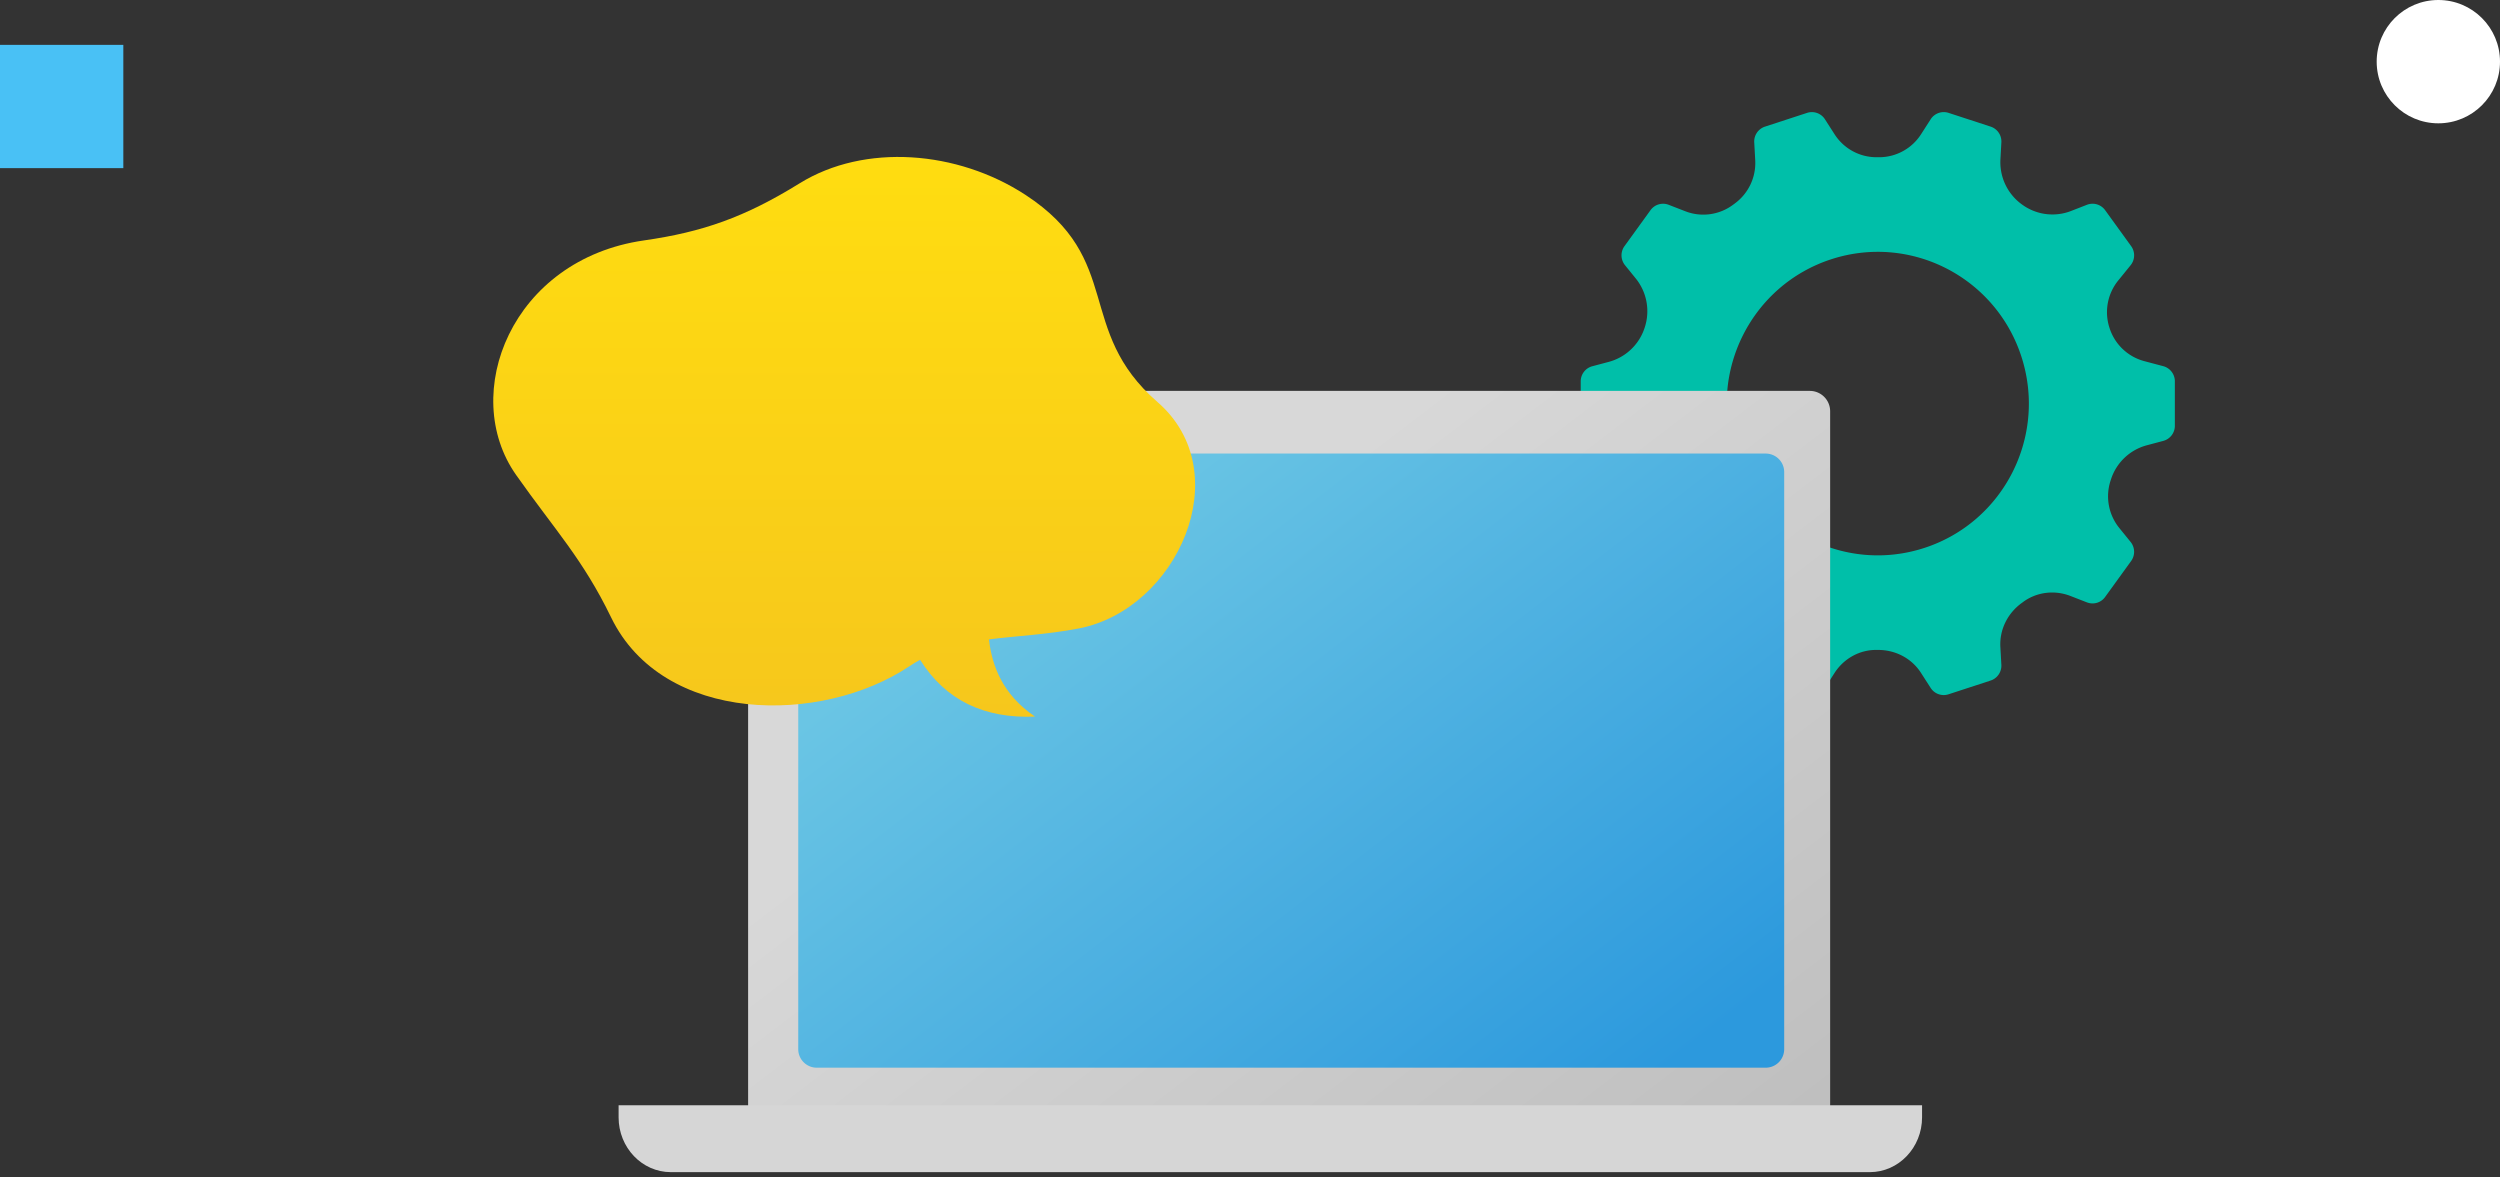 <svg width="223" height="105" viewBox="0 0 223 105" fill="none" xmlns="http://www.w3.org/2000/svg"><rect x="0" y="0" width="223" height="105" fill="#333333" stroke="none"/><path d="M188.177 29.277l-.015-.046a4.485 4.485 0 01.783-4.209l1.107-1.364a1.4 1.4 0 00.048-1.7l-2.322-3.21a1.383 1.383 0 00-1.624-.48l-1.412.55a4.588 4.588 0 01-4.371-.571l-.041-.03a4.637 4.637 0 01-1.891-4l.083-1.52a1.394 1.394 0 00-.956-1.403l-3.755-1.226a1.385 1.385 0 00-1.595.57l-.86 1.34a4.446 4.446 0 01-3.751 2.047h-.233a4.443 4.443 0 01-3.727-2.046l-.86-1.34a1.383 1.383 0 00-1.595-.57l-3.756 1.227a1.393 1.393 0 00-.956 1.403l.088 1.592a4.478 4.478 0 01-1.819 3.857l-.187.138a4.436 4.436 0 01-4.232.558l-1.48-.575a1.381 1.381 0 00-1.623.48l-2.322 3.209a1.401 1.401 0 00.048 1.7l.955 1.177a4.645 4.645 0 01.811 4.355l-.016.047a4.612 4.612 0 01-3.2 3.042l-1.466.39A1.391 1.391 0 00141 34.016v3.968c0 .632.424 1.185 1.033 1.348l1.693.45a4.457 4.457 0 013.096 2.942l.016.046a4.487 4.487 0 01-.783 4.209l-1.107 1.364a1.401 1.401 0 00-.048 1.7l2.322 3.21c.37.511 1.036.709 1.624.48l1.415-.551a4.58 4.58 0 014.368.572l.039.03a4.645 4.645 0 011.892 4.003l-.084 1.515a1.394 1.394 0 00.957 1.403l3.756 1.227a1.383 1.383 0 001.594-.57l.855-1.33c.829-1.294 2.259-2.091 3.791-2.058h.112c1.538 0 2.98.75 3.812 2.047l.861 1.34c.34.532.995.765 1.594.57l3.756-1.227c.599-.196.991-.771.957-1.403l-.088-1.592c-.085-1.543.643-3 1.887-3.908l.091-.067c1.221-.93 2.846-1.13 4.274-.574l1.468.571a1.381 1.381 0 001.623-.48l2.322-3.21a1.4 1.4 0 00-.048-1.701l-1.01-1.245a4.49 4.49 0 01-.783-4.206l.042-.129a4.611 4.611 0 013.2-3.042l1.465-.39a1.393 1.393 0 001.033-1.349v-3.967c0-.632-.424-1.186-1.033-1.349l-1.693-.449a4.458 4.458 0 01-3.096-2.943l.002.006zm-16.515 19.595c-7.076 2.31-14.675-1.58-16.975-8.69-2.299-7.108 1.573-14.744 8.649-17.053 7.077-2.309 14.675 1.58 16.976 8.69 2.298 7.108-1.573 14.742-8.65 17.053z" fill="#00BFA9"/><path d="M161.435 34.868H68.547a1.815 1.815 0 00-1.815 1.816v64.192c0 1.003.812 1.816 1.815 1.816h92.888a1.815 1.815 0 001.814-1.816V36.684a1.815 1.815 0 00-1.814-1.816z" fill="url(#paint0_linear_545_95)"/><path d="M157.5 40.458H72.854a1.65 1.65 0 00-1.65 1.65v51.48c0 .912.739 1.65 1.65 1.65H157.5a1.65 1.65 0 001.65-1.65v-51.48a1.65 1.65 0 00-1.65-1.65z" fill="url(#paint1_linear_545_95)"/><path d="M55.18 98.592h116.268v1.076c0 2.697-2.088 4.887-4.66 4.887H59.839c-2.572 0-4.66-2.19-4.66-4.888v-1.075z" fill="#D6D6D6"/><path d="M103.247 35.86c-7.387-6.41-2.948-12.716-11.779-18.48-6.063-3.957-14.339-4.62-20.143-1.027-4.91 3.04-8.676 4.346-13.87 5.09-11.844 1.695-16.498 13.71-11.421 20.918 3.454 4.904 5.943 7.486 8.48 12.716 4.625 9.53 18.74 9.61 26.606 4.352.315-.211.632-.403.951-.578 2.28 3.63 5.733 5.255 10.256 5.07-2.92-1.974-3.84-4.56-4.114-6.886 2.48-.323 5.126-.417 8.035-.982 8.742-1.696 14.261-13.89 6.999-20.193z" fill="url(#paint2_linear_545_95)"/><circle cx="217.5" cy="5.5" r="5.5" fill="#fff"/><path d="M0 4h11v11H0V4z" fill="#49C1F5"/><defs><linearGradient id="paint0_linear_545_95" x1="150.044" y1="114.769" x2="103.102" y2="53.23" gradientUnits="userSpaceOnUse"><stop stop-color="#BDBDBD"/><stop offset="1" stop-color="#D8D8D8"/></linearGradient><linearGradient id="paint1_linear_545_95" x1="96.845" y1="44.108" x2="140.959" y2="101.289" gradientUnits="userSpaceOnUse"><stop offset=".01" stop-color="#6AC5E4"/><stop offset="1" stop-color="#2C99DD"/></linearGradient><linearGradient id="paint2_linear_545_95" x1="75.303" y1="14" x2="75.303" y2="63.936" gradientUnits="userSpaceOnUse"><stop stop-color="#FFDD10"/><stop offset="1" stop-color="#F6C71C"/></linearGradient></defs></svg>